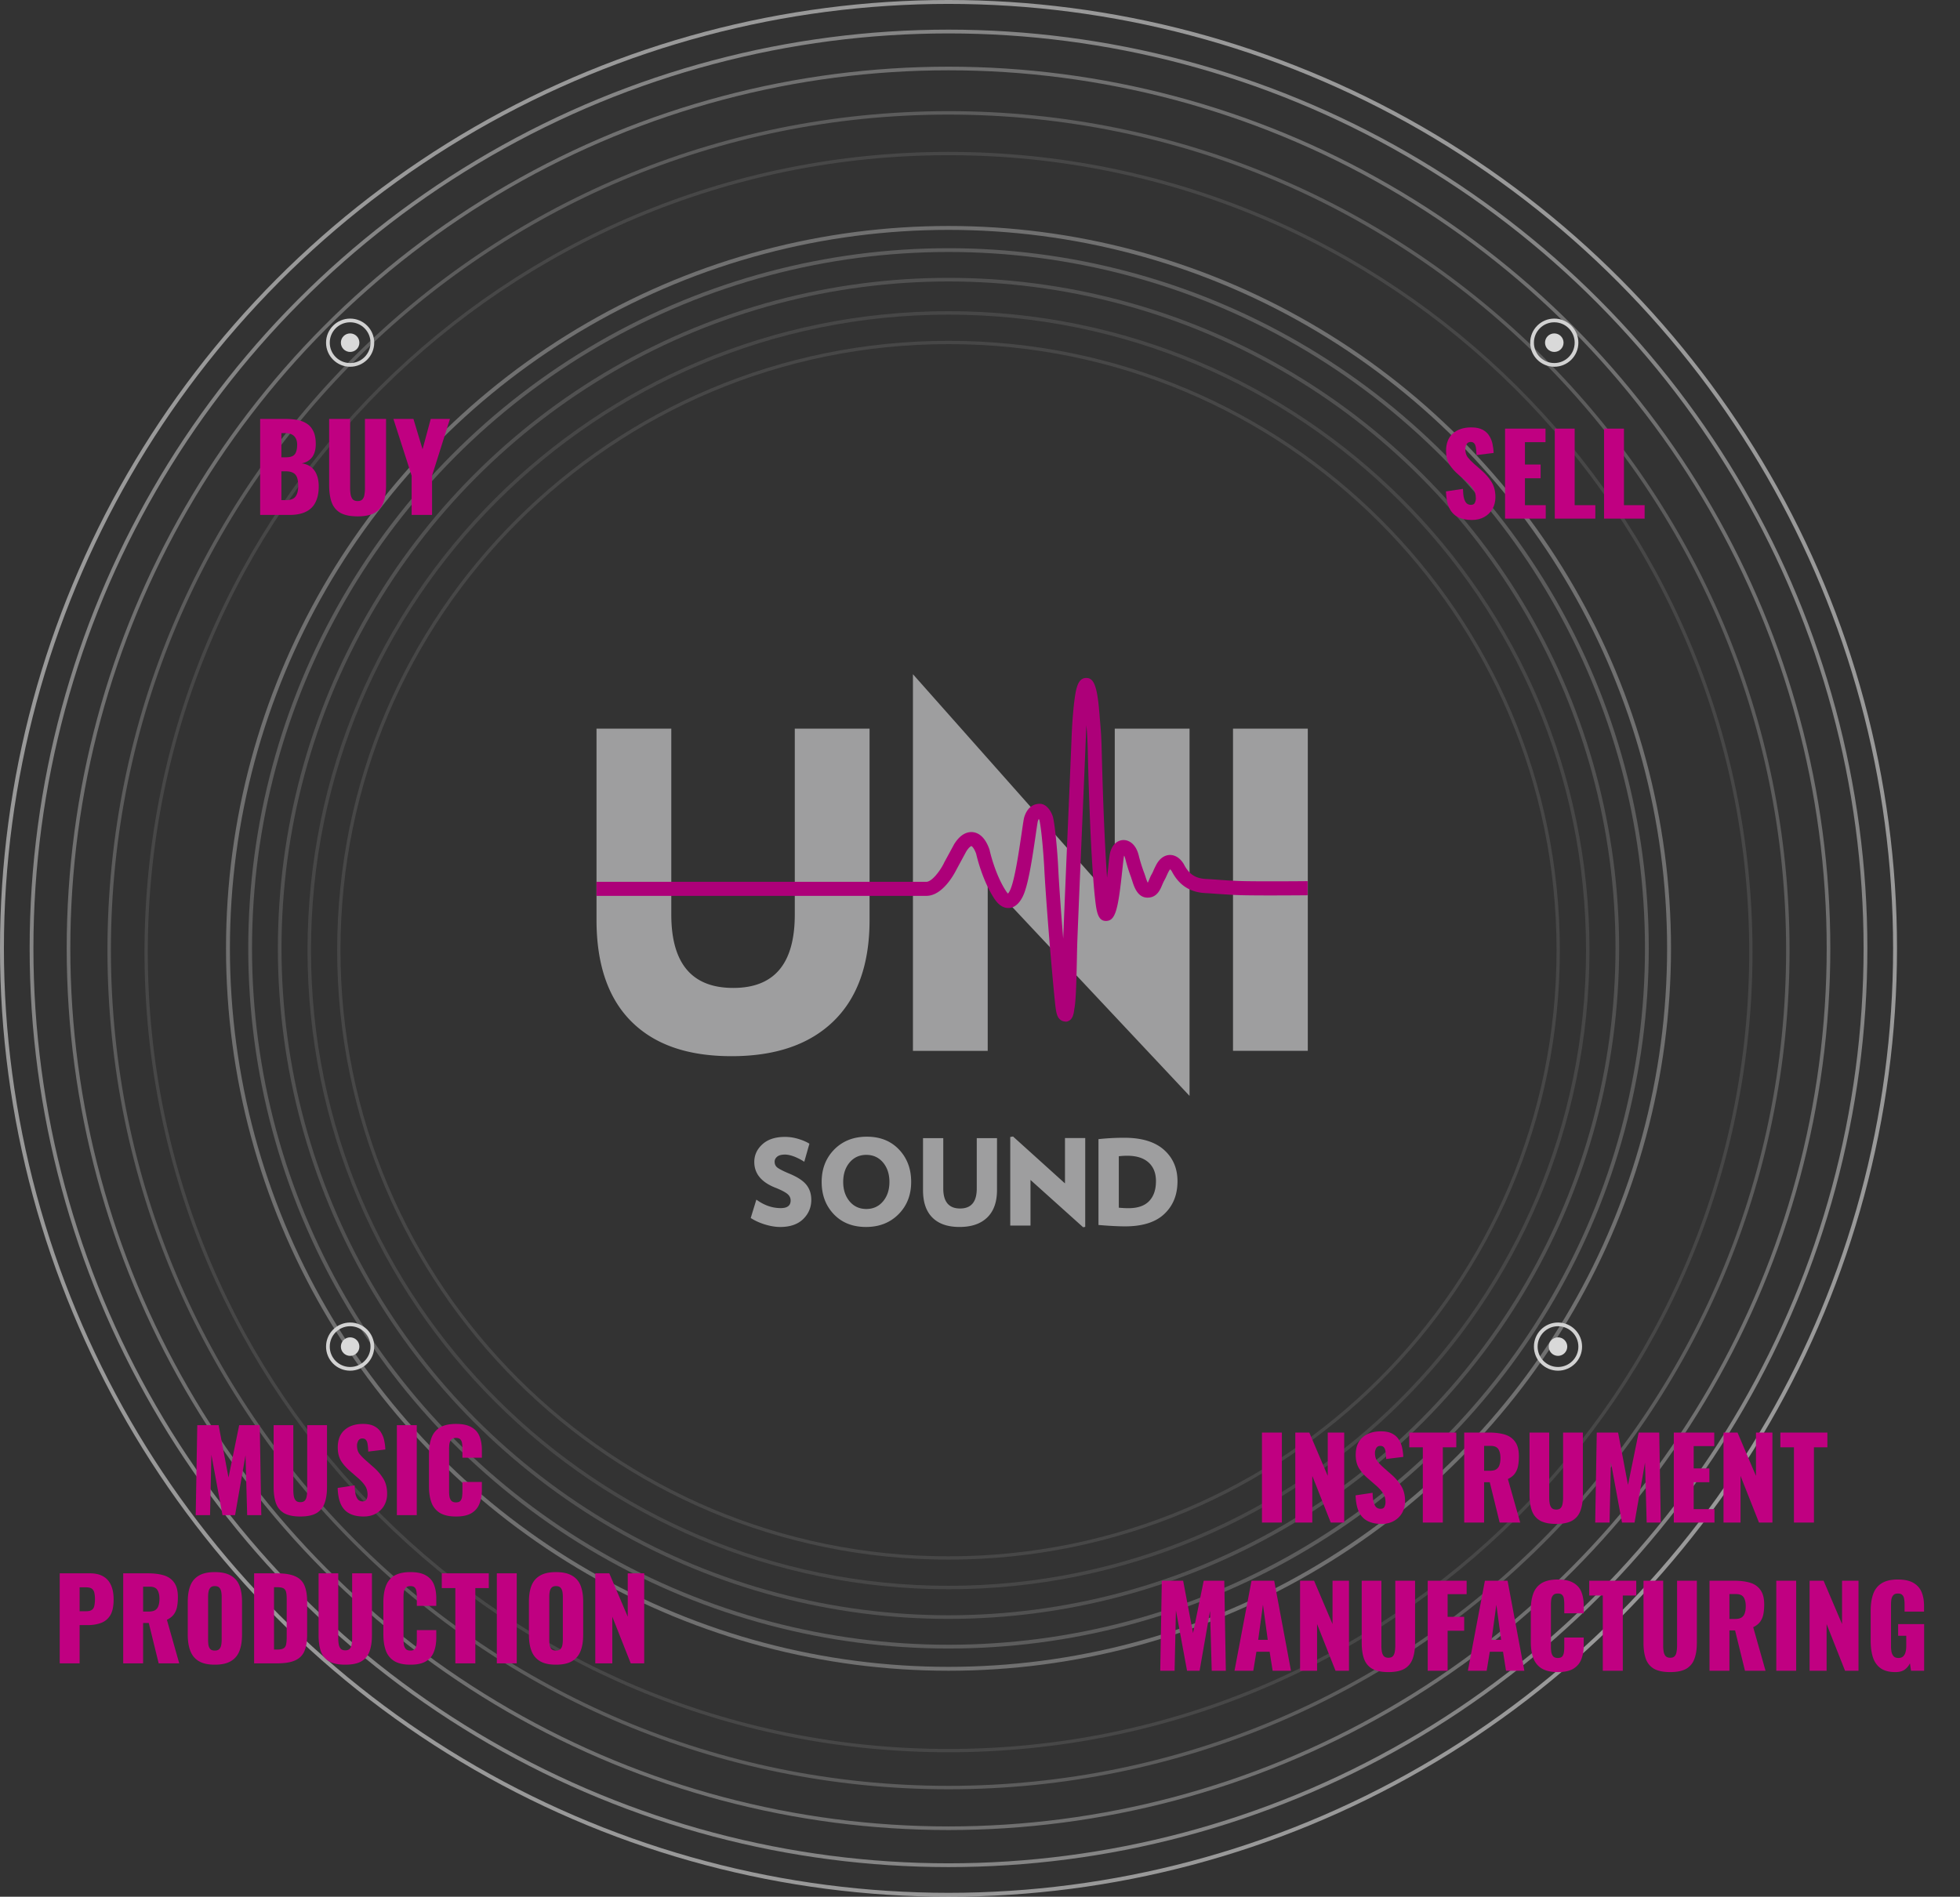 <svg xmlns="http://www.w3.org/2000/svg" width="529" height="512" fill="none"><rect width="100%" height="100%" fill="#333333" stroke="none"/><circle cx="256" cy="256" r="194.473" stroke="#fff" stroke-opacity=".3" stroke-width="1.055"/><circle cx="256" cy="256" r="188.489" stroke="#fff" stroke-opacity=".2" stroke-width="1.021"/><circle cx="256" cy="256" r="180.511" stroke="#fff" stroke-opacity=".15" stroke-width=".978"/><path stroke="#fff" stroke-opacity=".1" stroke-width=".934" d="M428.533 256.5c0 95.01-77.244 172.033-172.533 172.033S83.467 351.51 83.467 256.5 160.71 84.467 256 84.467 428.533 161.49 428.533 256.5Z"/><path stroke="#fff" stroke-opacity=".1" stroke-width=".891" d="M420.555 256.5c0 90.604-73.673 164.055-164.555 164.055S91.445 347.104 91.445 256.5 165.118 92.445 256 92.445 420.555 165.896 420.555 256.5Z"/><circle cx="256" cy="256" r="255.473" stroke="#fff" stroke-opacity=".5" stroke-width="1.055"/><circle cx="256" cy="256" r="247.489" stroke="#fff" stroke-opacity=".4" stroke-width="1.021"/><circle cx="256" cy="256" r="237.511" stroke="#fff" stroke-opacity=".3" stroke-width=".978"/><path stroke="#fff" stroke-opacity=".2" stroke-width=".934" d="M482.533 256.5c0 124.834-101.421 226.033-226.533 226.033S29.467 381.334 29.467 256.5 130.888 30.467 256 30.467 482.533 131.666 482.533 256.5Z"/><path stroke="#fff" stroke-opacity=".1" stroke-width=".891" d="M472.555 257c0 119.046-96.953 215.555-216.555 215.555S39.445 376.046 39.445 257 136.398 41.445 256 41.445 472.555 137.954 472.555 257Z"/><path fill="#C00081" d="m52.823 409 .42-24.3h5.76l2.67 14.13 2.88-14.13h5.55l.42 24.3h-3.81l-.45-16.17-2.82 16.17h-3.39l-3-16.29-.36 16.29zm28.233.36q-2.79 0-4.38-.9-1.56-.93-2.19-2.67-.63-1.77-.63-4.32V384.7h5.31v17.58q0 .75.12 1.5t.51 1.23q.42.48 1.26.48.87 0 1.26-.48t.48-1.23q.12-.75.12-1.5V384.7h5.34v16.77q0 2.55-.66 4.32-.63 1.74-2.19 2.67-1.56.9-4.35.9m17.067 0q-2.28 0-3.81-.81t-2.31-2.49q-.78-1.71-.87-4.41l4.59-.69q.03 1.56.27 2.52.27.96.72 1.38.48.42 1.14.42.84 0 1.08-.57.27-.57.27-1.2 0-1.5-.72-2.52-.72-1.05-1.95-2.1l-2.1-1.83q-1.38-1.17-2.34-2.64-.93-1.5-.93-3.69 0-3.09 1.83-4.71 1.83-1.65 4.98-1.65 1.95 0 3.12.66 1.2.66 1.8 1.74.63 1.05.84 2.25.24 1.17.27 2.25l-4.62.57q-.03-1.08-.15-1.86-.09-.81-.42-1.23-.33-.45-1.02-.45-.75 0-1.11.63-.33.63-.33 1.26 0 1.35.63 2.22.66.84 1.71 1.77l2.01 1.77q1.59 1.35 2.67 3.06 1.11 1.71 1.11 4.23 0 1.71-.78 3.12-.78 1.38-2.22 2.19-1.41.81-3.36.81m8.99-.36v-24.3h5.37V409zm15.954.36q-2.76 0-4.38-.99a5.5 5.5 0 0 1-2.25-2.82q-.66-1.83-.66-4.29v-8.76q0-2.52.66-4.32.66-1.83 2.25-2.82 1.62-.99 4.38-.99 2.7 0 4.2.9 1.53.87 2.16 2.46t.63 3.66v2.1h-5.25v-2.43q0-.72-.09-1.38-.06-.66-.42-1.08-.36-.45-1.23-.45-.84 0-1.26.45-.39.45-.51 1.14-.09.66-.09 1.41v11.43q0 .81.12 1.5.15.66.54 1.08.42.39 1.2.39.84 0 1.2-.42.36-.45.45-1.14t.09-1.41v-2.55h5.25v2.1q0 2.07-.63 3.72-.6 1.62-2.13 2.58-1.5.93-4.23.93M16.117 449v-24.3h8.16q2.19 0 3.6.84 1.41.81 2.1 2.4.69 1.56.69 3.81 0 2.82-.93 4.32-.93 1.47-2.52 2.04t-3.57.57h-2.16V449zm5.37-14.07h1.8q.99 0 1.5-.36t.66-1.08q.18-.72.18-1.83 0-.93-.15-1.62-.12-.72-.63-1.14t-1.59-.42h-1.77zM33.254 449v-24.3h6.69q2.46 0 4.26.54t2.79 1.95q1.02 1.38 1.02 3.93 0 1.5-.24 2.67t-.9 2.04q-.63.84-1.83 1.41l3.33 11.76h-5.55l-2.67-10.89h-1.53V449zm5.37-13.98h1.5q1.14 0 1.77-.39.63-.42.87-1.17.27-.78.27-1.86 0-1.56-.57-2.43t-2.1-.87h-1.74zm19.344 14.34q-2.73 0-4.32-.96t-2.28-2.76-.69-4.29v-9.03q0-2.52.69-4.29t2.28-2.7q1.59-.96 4.32-.96 2.76 0 4.35.96 1.62.93 2.31 2.7t.69 4.29v9.03q0 2.49-.69 4.29t-2.31 2.76q-1.59.96-4.35.96m0-3.81q.84 0 1.23-.42t.51-1.08.12-1.35V431q0-.72-.12-1.35-.12-.66-.51-1.08t-1.23-.42q-.78 0-1.17.42t-.51 1.08q-.12.63-.12 1.35v11.7q0 .69.09 1.35.12.66.48 1.08.39.42 1.23.42M68.587 449v-24.3h6.15q3.18 0 4.95.81 1.77.78 2.49 2.49.72 1.68.72 4.38v8.82q0 2.73-.72 4.47-.72 1.71-2.49 2.52-1.74.81-4.89.81zm5.37-3.72h.84q1.23 0 1.77-.36t.66-1.08q.15-.72.15-1.8v-10.59q0-1.08-.18-1.74-.15-.66-.69-.96t-1.74-.3h-.81zm19.228 4.08q-2.79 0-4.38-.9-1.56-.93-2.19-2.67-.63-1.77-.63-4.32V424.7h5.31v17.58q0 .75.12 1.5t.51 1.23q.42.48 1.26.48.87 0 1.26-.48t.48-1.23q.12-.75.12-1.5V424.7h5.34v16.77q0 2.55-.66 4.32-.63 1.74-2.19 2.67-1.56.9-4.35.9m17.577 0q-2.76 0-4.38-.99a5.5 5.5 0 0 1-2.25-2.82q-.66-1.83-.66-4.29v-8.76q0-2.52.66-4.32.66-1.83 2.25-2.82 1.62-.99 4.38-.99 2.7 0 4.2.9 1.53.87 2.16 2.46t.63 3.66v2.1h-5.25v-2.43q0-.72-.09-1.38-.06-.66-.42-1.08-.36-.45-1.23-.45-.84 0-1.26.45-.39.45-.51 1.14-.09.66-.09 1.41v11.43q0 .81.12 1.5.15.66.54 1.08.42.39 1.2.39.84 0 1.2-.42.36-.45.45-1.14t.09-1.41v-2.55h5.25v2.1q0 2.07-.63 3.72-.6 1.62-2.13 2.58-1.5.93-4.23.93m12.134-.36v-20.31h-3.66v-3.99h12.69v3.99h-3.63V449zm11.2 0v-24.3h5.37V449zm15.953.36q-2.73 0-4.32-.96t-2.28-2.76-.69-4.29v-9.03q0-2.52.69-4.29t2.28-2.7q1.59-.96 4.32-.96 2.76 0 4.35.96 1.62.93 2.31 2.7t.69 4.29v9.03q0 2.49-.69 4.29t-2.31 2.76q-1.59.96-4.35.96m0-3.81q.84 0 1.23-.42t.51-1.08.12-1.35V431q0-.72-.12-1.35-.12-.66-.51-1.08t-1.23-.42q-.78 0-1.17.42t-.51 1.08q-.12.63-.12 1.35v11.7q0 .69.09 1.35.12.66.48 1.08.39.42 1.23.42m10.618 3.45v-24.3h3.78l4.98 11.7v-11.7h4.44V449h-3.63l-4.98-12.6V449z"/><circle cx="94.5" cy="363.5" r="2.5" fill="#D9D9D9"/><circle cx="94.5" cy="363.5" r="6" stroke="#D2D2D2"/><path fill="#C00081" d="M397.25 140.36q-2.28 0-3.81-.81t-2.31-2.49q-.78-1.71-.87-4.41l4.59-.69q.03 1.56.27 2.52.27.96.72 1.38.48.42 1.14.42.84 0 1.08-.57.27-.57.27-1.2 0-1.5-.72-2.52-.72-1.05-1.95-2.1l-2.1-1.83q-1.38-1.17-2.34-2.64-.93-1.5-.93-3.69 0-3.09 1.83-4.71 1.83-1.65 4.98-1.65 1.95 0 3.12.66 1.2.66 1.8 1.74.63 1.05.84 2.25.24 1.17.27 2.25l-4.62.57q-.03-1.08-.15-1.86-.09-.81-.42-1.23-.33-.45-1.02-.45-.75 0-1.11.63-.33.63-.33 1.26 0 1.35.63 2.22.66.84 1.71 1.77l2.01 1.77q1.59 1.35 2.67 3.06 1.11 1.71 1.11 4.23 0 1.71-.78 3.12-.78 1.38-2.22 2.19-1.41.81-3.36.81m8.96-.36v-24.3h10.92v3.66h-5.55v6.03h4.23v3.72h-4.23v7.26h5.61V140zm13.418 0v-24.3h5.37v20.67h5.58V140zm13.301 0v-24.3h5.37v20.67h5.58V140z"/><circle cx="419.5" cy="92.5" r="2.5" fill="#D9D9D9"/><circle cx="419.5" cy="92.5" r="6" stroke="#D2D2D2"/><path fill="#C00081" d="M70.217 139v-25.92h6.752q1.665 0 3.136.256 1.504.256 2.656.992 1.152.704 1.792 2.048.672 1.312.672 3.488 0 1.568-.48 2.656a4 4 0 0 1-1.312 1.696q-.833.64-2.016.864 1.503.192 2.528.992 1.024.768 1.536 2.08.544 1.313.544 3.168 0 2.016-.544 3.488-.512 1.44-1.504 2.368-.993.928-2.464 1.376-1.44.448-3.328.448zm5.728-4h1.216q1.888 0 2.592-.96.736-.96.736-2.816 0-1.472-.32-2.336t-1.056-1.248q-.736-.416-1.984-.416h-1.184zm0-11.552h1.12q1.311 0 1.984-.384.671-.416.896-1.184.256-.768.256-1.856 0-1.024-.384-1.696a2.28 2.28 0 0 0-1.088-1.056q-.705-.352-1.792-.352h-.992zm20.572 15.936q-2.976 0-4.672-.96-1.664-.992-2.336-2.848-.672-1.888-.672-4.608V113.08h5.664v18.752q0 .8.128 1.6.129.8.544 1.312.449.512 1.344.512.928 0 1.344-.512t.512-1.312q.129-.8.128-1.6V113.08h5.696v17.888q0 2.72-.704 4.608-.671 1.856-2.336 2.848-1.664.96-4.64.96m14.589-.384v-10.592l-4.928-15.328h5.408l2.464 8.192 2.208-8.192h5.184l-4.832 15.328V139z"/><circle cx="94.5" cy="92.5" r="2.5" fill="#D9D9D9"/><circle cx="94.5" cy="92.5" r="6" stroke="#D2D2D2"/><path fill="#C00081" d="M340.604 411v-24.3h5.37V411zm8.994 0v-24.3h3.78l4.98 11.7v-11.7h4.44V411h-3.63l-4.98-12.6V411zm23.266.36q-2.28 0-3.81-.81t-2.31-2.49q-.78-1.71-.87-4.41l4.59-.69q.03 1.56.27 2.52.27.96.72 1.38.48.42 1.14.42.84 0 1.08-.57.27-.57.27-1.2 0-1.5-.72-2.52-.72-1.05-1.95-2.1l-2.1-1.83q-1.38-1.17-2.34-2.64-.93-1.5-.93-3.69 0-3.09 1.83-4.71 1.83-1.65 4.98-1.65 1.95 0 3.12.66 1.2.66 1.8 1.74.63 1.05.84 2.25.24 1.17.27 2.25l-4.62.57q-.03-1.08-.15-1.86-.09-.81-.42-1.23-.33-.45-1.02-.45-.75 0-1.11.63-.33.63-.33 1.26 0 1.35.63 2.22.66.84 1.71 1.77l2.01 1.77q1.59 1.35 2.67 3.06 1.11 1.71 1.11 4.23 0 1.71-.78 3.12-.78 1.38-2.22 2.19-1.41.81-3.36.81m11.15-.36v-20.31h-3.66v-3.99h12.69v3.99h-3.63V411zm11.17 0v-24.3h6.69q2.46 0 4.26.54t2.79 1.95q1.02 1.38 1.02 3.93 0 1.5-.24 2.67t-.9 2.04q-.63.84-1.83 1.41l3.33 11.76h-5.55l-2.67-10.89h-1.53V411zm5.37-13.98h1.5q1.14 0 1.77-.39.63-.42.87-1.17.27-.78.27-1.86 0-1.56-.57-2.43t-2.1-.87h-1.74zm19.462 14.34q-2.79 0-4.38-.9-1.56-.93-2.19-2.67-.63-1.77-.63-4.32V386.7h5.31v17.58q0 .75.12 1.5t.51 1.23q.42.48 1.26.48.87 0 1.26-.48t.48-1.23q.12-.75.12-1.5V386.7h5.34v16.77q0 2.55-.66 4.32-.63 1.74-2.19 2.67-1.56.9-4.35.9m10.527-.36.42-24.3h5.76l2.67 14.13 2.88-14.13h5.55l.42 24.3h-3.81l-.45-16.17-2.82 16.17h-3.39l-3-16.29-.36 16.29zm21.213 0v-24.3h10.92v3.66h-5.55v6.03h4.23v3.72h-4.23v7.26h5.61V411zm13.418 0v-24.3h3.78l4.98 11.7v-11.7h4.44V411h-3.63l-4.98-12.6V411zm19.006 0v-20.31h-3.66v-3.99h12.69v3.99h-3.63V411zm-171.03 40 .42-24.3h5.76l2.67 14.13 2.88-14.13h5.55l.42 24.3h-3.81l-.45-16.17-2.82 16.17h-3.39l-3-16.29-.36 16.29zm20.043 0 4.59-24.3h6.12l4.53 24.3h-4.95l-.81-5.13h-3.57l-.84 5.13zm6.39-8.34h2.58l-1.29-9.48zm11.304 8.34v-24.3h3.78l4.98 11.7v-11.7h4.44V451h-3.63l-4.98-12.6V451zm23.836.36q-2.79 0-4.38-.9-1.56-.93-2.19-2.67-.63-1.77-.63-4.32V426.7h5.31v17.58q0 .75.12 1.5t.51 1.23q.42.48 1.26.48.87 0 1.26-.48t.48-1.23q.12-.75.12-1.5V426.7h5.34v16.77q0 2.55-.66 4.32-.63 1.74-2.19 2.67-1.56.9-4.35.9m10.617-.36v-24.3h10.5v3.63h-5.13v6.12h4.47v3.75h-4.47V451zm10.842 0 4.59-24.3h6.12l4.53 24.3h-4.95l-.81-5.13h-3.57l-.84 5.13zm6.39-8.34h2.58l-1.29-9.48zm17.882 8.7q-2.76 0-4.38-.99a5.5 5.5 0 0 1-2.25-2.82q-.66-1.83-.66-4.29v-8.76q0-2.52.66-4.32.66-1.83 2.25-2.82 1.62-.99 4.38-.99 2.7 0 4.2.9 1.53.87 2.16 2.46t.63 3.66v2.1h-5.25v-2.43q0-.72-.09-1.38-.06-.66-.42-1.08-.36-.45-1.23-.45-.84 0-1.26.45-.39.45-.51 1.14-.09.66-.09 1.41v11.43q0 .81.12 1.5.15.66.54 1.08.42.39 1.2.39.84 0 1.2-.42.36-.45.45-1.14t.09-1.41v-2.55h5.25v2.1q0 2.07-.63 3.72-.6 1.62-2.13 2.58-1.5.93-4.23.93m12.135-.36v-20.31h-3.66v-3.99h12.69v3.99h-3.63V451zm18.189.36q-2.79 0-4.38-.9-1.56-.93-2.19-2.67-.63-1.77-.63-4.32V426.7h5.31v17.58q0 .75.12 1.5t.51 1.23q.42.48 1.26.48.87 0 1.26-.48t.48-1.23q.12-.75.12-1.5V426.7h5.34v16.77q0 2.55-.66 4.32-.63 1.74-2.19 2.67-1.56.9-4.35.9m10.617-.36v-24.3h6.69q2.46 0 4.26.54t2.79 1.95q1.02 1.38 1.02 3.93 0 1.5-.24 2.67t-.9 2.04q-.63.84-1.83 1.41l3.33 11.76h-5.55l-2.67-10.89h-1.53V451zm5.37-13.98h1.5q1.14 0 1.77-.39.63-.42.87-1.17.27-.78.27-1.86 0-1.56-.57-2.43t-2.1-.87h-1.74zM479.413 451v-24.3h5.37V451zm8.993 0v-24.3h3.78l4.98 11.7v-11.7h4.44V451h-3.63l-4.98-12.6V451zm23.147.36q-2.52 0-3.99-1.05-1.44-1.05-2.07-2.94-.6-1.92-.6-4.41v-8.16q0-2.58.66-4.47t2.25-2.91q1.62-1.05 4.38-1.05 2.7 0 4.23.9 1.56.9 2.22 2.49t.66 3.72v1.56h-5.25v-1.98q0-.78-.12-1.44-.09-.66-.48-1.05-.36-.42-1.2-.42-.87 0-1.26.48-.39.45-.51 1.14-.09.69-.09 1.44v11.25q0 .81.15 1.53.18.69.6 1.14.45.42 1.26.42.84 0 1.29-.45t.63-1.17.18-1.53v-2.85h-2.19v-3.15h7.02V451h-3.54l-.3-2.01q-.48 1.02-1.41 1.71-.93.66-2.52.66"/><circle cx="420.5" cy="363.5" r="2.5" fill="#D9D9D9"/><circle cx="420.5" cy="363.5" r="6" stroke="#D2D2D2"/><g clip-path="url(#a)"><path fill="#9E9E9F" d="M218.965 323.875c0 2.026-.72 3.759-2.186 5.199-1.467 1.413-3.52 2.133-6.213 2.133-1.306 0-2.693-.24-4.159-.693s-2.72-1.04-3.786-1.733l1.52-4.959c2.079 1.519 4.266 2.293 6.585 2.293 1.787 0 2.667-.694 2.667-2.053 0-.667-.267-1.254-.827-1.734-.56-.479-1.68-1.093-3.386-1.759-3.733-1.493-5.599-3.813-5.599-6.906 0-1.84.72-3.44 2.186-4.773 1.467-1.333 3.493-1.999 6.106-1.999 1.226 0 2.426.186 3.653.56 1.2.373 2.186.799 2.933 1.279l-1.387 4.88c-.746-.507-1.626-.96-2.586-1.36-.987-.373-1.84-.587-2.613-.587-.933 0-1.653.187-2.106.56-.454.373-.694.827-.694 1.36 0 .72.267 1.253.827 1.653s1.653.96 3.333 1.653c2.133.907 3.599 1.893 4.452 2.986.854 1.094 1.28 2.427 1.28 4.027zm26.957-4.827c0 3.492-1.12 6.399-3.386 8.692s-5.2 3.466-8.799 3.466c-3.6 0-6.506-1.147-8.692-3.44q-3.28-3.44-3.28-8.718c0-3.52 1.12-6.426 3.386-8.746 2.267-2.293 5.2-3.466 8.799-3.466 3.6 0 6.479 1.146 8.666 3.439 2.186 2.293 3.306 5.2 3.306 8.746zm-5.866 0c0-2.133-.587-3.893-1.733-5.253s-2.666-2.053-4.506-2.053-3.36.693-4.506 2.053-1.733 3.12-1.733 5.253.586 3.866 1.733 5.252c1.146 1.36 2.666 2.053 4.506 2.053s3.359-.693 4.506-2.053c1.146-1.36 1.733-3.119 1.733-5.252m29.035 2.184c0 3.227-.879 5.706-2.639 7.413s-4.24 2.559-7.466 2.559-5.652-.853-7.332-2.533c-1.707-1.706-2.533-4.159-2.533-7.439v-13.998h5.466v13.598c0 3.573 1.52 5.386 4.532 5.386s4.507-1.786 4.507-5.386v-13.598h5.465zm23.81 9.946-.559.107-14.212-12.772v12.318h-5.466v-23.916l.747-.134 14.025 12.665v-12.238h5.465zm24.904-12.348c0 3.68-1.173 6.612-3.546 8.852-2.346 2.24-5.892 3.36-10.585 3.36-1.92 0-4.32-.134-7.199-.374v-23.17a64 64 0 0 1 6.986-.373c4.692 0 8.265 1.093 10.691 3.253s3.653 4.986 3.653 8.505zm-5.812 0q0-3.24-2-5.039c-1.333-1.2-3.253-1.813-5.786-1.813-.746 0-1.493.053-2.24.133v13.891c.88.08 1.76.134 2.613.134 2.48 0 4.346-.64 5.573-1.92 1.226-1.28 1.84-3.066 1.84-5.386m-77.297-70.523c0 11.945-3.252 21.064-9.732 27.356q-9.719 9.44-27.516 9.439c-11.865 0-20.797-3.12-27.063-9.385-6.239-6.24-9.385-15.385-9.385-27.41v-51.619h20.184v50.179c0 13.225 5.572 19.811 16.718 19.811 11.145 0 16.611-6.613 16.611-19.811v-50.179h20.183zm86.362 47.517-54.473-58.045v45.887h-20.183V182l54.472 61.405v-46.714h20.184zm31.915-12.162h-20.184v-86.974h20.184z"/><path fill="#AD0079" d="M287.516 275.742c-.427 0-.853-.134-1.227-.4-.96-.614-1.2-2.08-1.333-2.987-.293-1.706-1.413-14.744-1.546-16.237 0-.16-1.2-14.425-1.573-21.971-.16-2.959-.667-9.705-1.254-12.558a1.5 1.5 0 0 0-.213-.533 3 3 0 0 0-.24.56c-.107.346-.373 2.213-.613 3.866-.987 6.799-2.053 13.678-3.493 16.558-.987 1.946-2.24 2.986-3.706 3.066-1.467.08-2.8-.773-3.973-2.56-3.146-4.826-4.666-11.118-4.879-12.078-.587-1.627-1.173-2.053-1.28-2.08-.107 0-.64.267-1.387 1.44l-2.612 4.826c-.64 1.28-3.787 7.172-8.159 7.172H161v-3.786h89.001c1.493 0 3.733-2.933 4.773-5.066 0 0 0-.053.026-.08l2.667-4.906s.026-.08.053-.106c1.84-2.96 3.786-3.387 5.066-3.253 1.36.16 3.226 1.093 4.479 4.719 0 .08.054.133.054.213 0 .054 1.413 6.399 4.372 10.932.24.373.427.587.56.72.134-.16.32-.4.534-.853 1.279-2.56 2.479-10.932 3.146-15.411.4-2.693.56-3.92.746-4.48 1.013-3.093 3.067-3.519 4.213-3.493 2.08.054 3.333 2.667 3.573 3.867.666 3.252 1.2 10.371 1.333 13.144.267 5.573.987 14.905 1.36 19.358.48-12.025.933-22.69 1.413-33.942.293-6.799.587-13.705.88-21.064.08-2.053.293-5.413.613-8.266.48-4.132.987-7.065 3.306-7.065 1.733 0 2.853 1.386 3.467 8.505.079.854.133 1.573.186 2.24.293 3.306.427 4.826.533 9.145.347 14.025.88 26.263 1.44 34.022.134-1.146.24-2.159.32-2.879.187-1.867.32-2.96.427-3.52.56-2.746 2.239-3.733 3.653-3.759h.053c1.493 0 3.359 1.093 4.106 4.212.347 1.414.827 2.96 1.44 4.613.133.32.24.693.373 1.067.133.453.373 1.173.613 1.626.134-.24.267-.586.374-.826.186-.454.373-.934.666-1.44.214-.374.4-.773.587-1.227q.36-.8.8-1.599c.88-1.52 2.133-2.374 3.546-2.4h.027c.853 0 2.426.32 3.732 2.479 0 .027.054.08.054.107 1.333 2.586 3.093 3.76 5.919 3.893 1.093.053 2.186.133 3.333.213 2.053.16 4.346.32 7.199.374 5.839.106 16.797 0 16.904 0v3.812s-11.092.107-16.958 0c-2.959-.053-5.332-.24-7.412-.373-1.12-.08-2.186-.16-3.226-.213-4.16-.214-7.119-2.133-9.066-5.893-.186-.293-.346-.453-.426-.533-.08.08-.187.213-.32.427-.213.373-.427.826-.64 1.306q-.32.72-.72 1.44c-.16.293-.32.666-.48 1.04-.533 1.28-1.413 3.439-3.946 3.439-2.666 0-3.599-2.826-4.133-4.506-.106-.32-.213-.613-.293-.906-.667-1.787-1.2-3.493-1.573-5.04a5 5 0 0 0-.32-.906q-.04.12-.08.32c-.08.4-.213 1.76-.373 3.173-1.174 11.145-1.867 14.158-4.48 14.158-2.266 0-2.559-2.8-2.959-6.346-.294-2.72-.587-6.586-.88-11.518-.587-10.639-.933-22.957-1.04-27.757-.08-3.412-.187-4.959-.373-7.199-.054.88-.107 1.787-.134 2.72a5829 5829 0 0 1-.88 21.09c-.479 11.439-.959 22.211-1.439 34.449-.027.96-.08 2.506-.107 4.293-.133 6.425-.267 11.918-.693 13.944-.16 1.307-.4 3.173-2.08 3.493-.133 0-.267.027-.373.027z"/></g><defs><clipPath id="a"><path fill="#fff" d="M161 182h192v149.286H161z"/></clipPath></defs></svg>